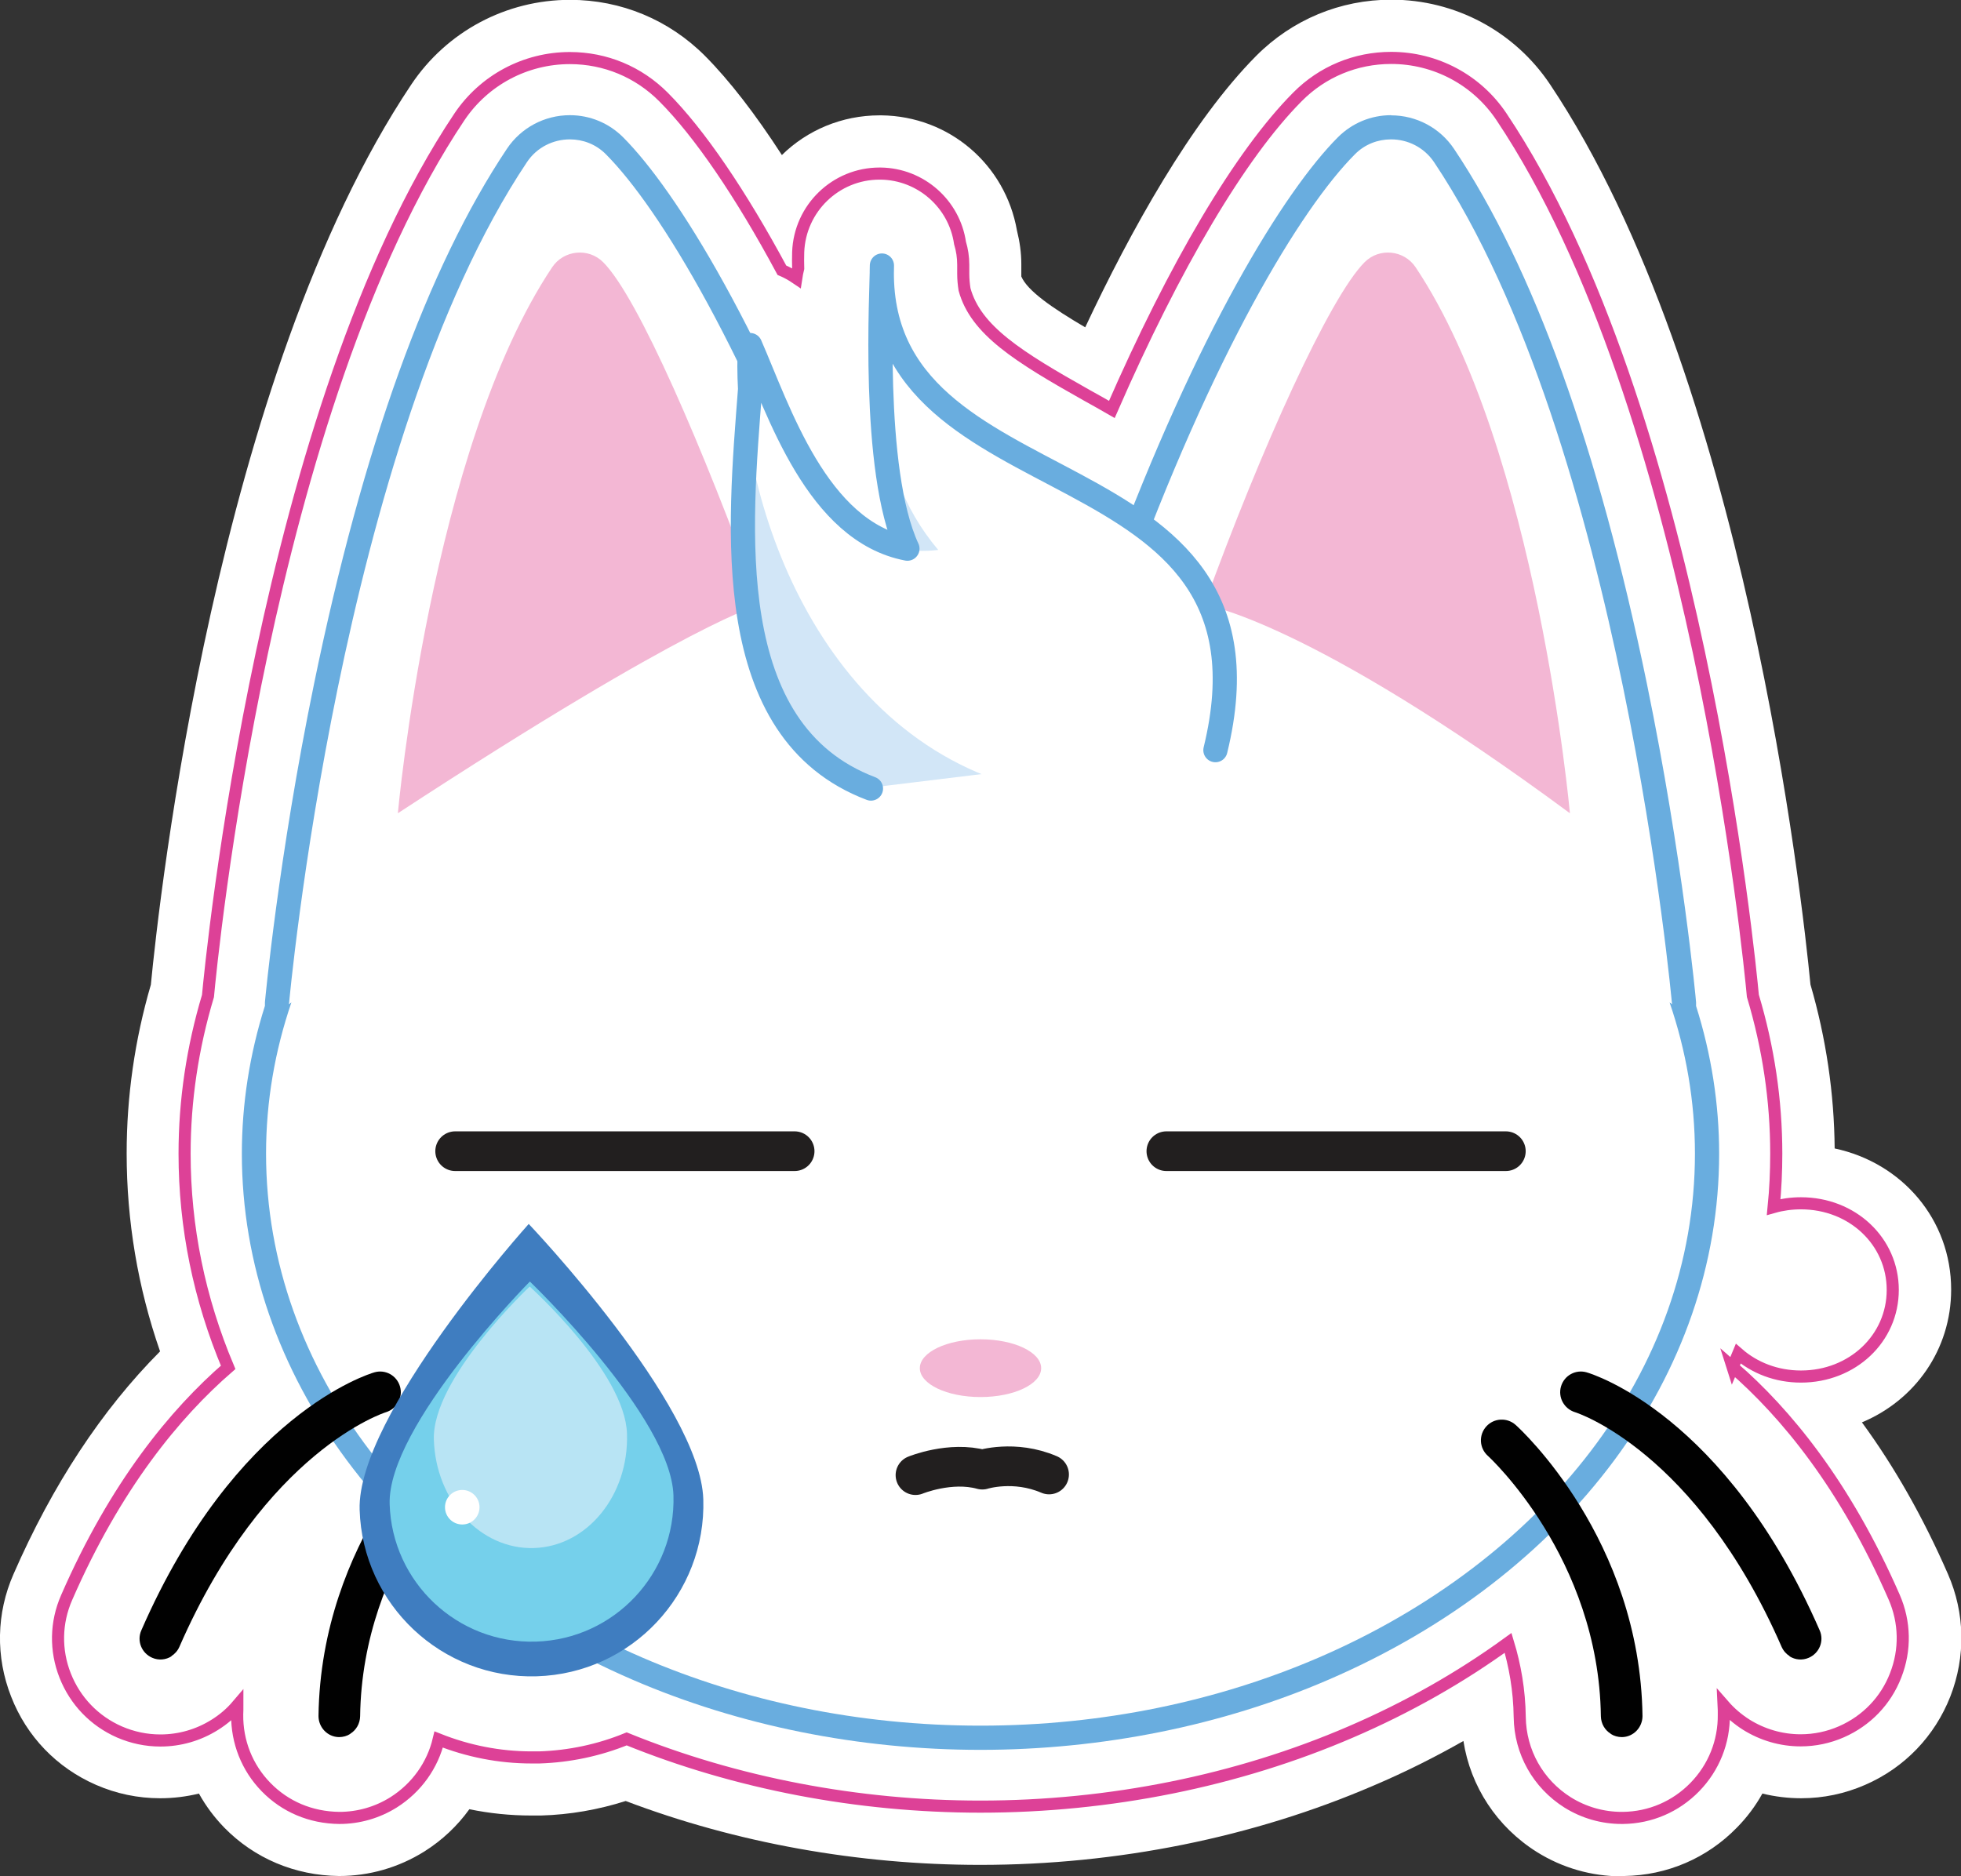 <?xml version="1.0" encoding="utf-8"?>
<svg xmlns="http://www.w3.org/2000/svg" id="Layer_2" viewBox="0 0 121.54 116.31">
  <rect x="0" y="0" width="121.54" height="116.31" fill="#333333" stroke="none"/>
  <defs>
    <style>.cls-1{stroke:#221f1f;stroke-width:2.46px;}.cls-1,.cls-2,.cls-3{fill:none;}.cls-1,.cls-3{stroke-linecap:round;stroke-linejoin:round;}.cls-2{stroke:#dd4197;stroke-miterlimit:10;stroke-width:.75px;}.cls-3{stroke:#69addf;stroke-width:1.5px;}.cls-4{fill:#f3b7d4;}.cls-4,.cls-5,.cls-6,.cls-7,.cls-8,.cls-9,.cls-10,.cls-11{stroke-width:0px;}.cls-5{fill:#75d0eb;}.cls-6{fill:#3f7dc0;}.cls-7{fill:#d2e6f7;}.cls-8{fill:#b8e4f4;}.cls-9{fill:#fff;}.cls-10{fill:#69addf;}.cls-11{fill:#010101;}</style>
  </defs>
  <g id="Layer_3">
    <path class="cls-9" d="M100.51,116.31c-1.86,0-3.68-.52-5.26-1.51-2.48-1.56-4.11-4.06-4.55-6.88-1.78,1.01-3.63,1.94-5.56,2.76-7.47,3.22-15.9,4.92-24.38,4.92-7.56,0-15.13-1.36-21.98-3.96-1.7.54-3.46.85-5.25.9-.19,0-.4,0-.6,0-1.3,0-2.58-.13-3.84-.39-.74,1.03-1.68,1.92-2.79,2.62-1.6,1-3.42,1.52-5.28,1.52-2.75-.03-5.26-1.1-7.12-3-.62-.64-1.15-1.35-1.57-2.11-.78.19-1.59.29-2.4.29-1.38,0-2.72-.28-3.98-.83-2.43-1.06-4.3-3-5.26-5.47-.97-2.47-.92-5.17.15-7.6,2.42-5.54,5.47-10.17,9.08-13.8-1.38-3.97-2.07-8.09-2.07-12.28,0-3.52.5-7.03,1.5-10.45.5-5.19,4.05-37.73,16.14-55.8,2.2-3.29,5.88-5.25,9.84-5.25,3.17,0,6.14,1.24,8.37,3.48,1.5,1.51,3.11,3.59,4.76,6.14,1.56-1.53,3.7-2.46,6.06-2.46h.11c4.19.05,7.68,3.04,8.4,7.14.17.68.27,1.38.27,2.08,0,.15,0,.35,0,.6,0,.06,0,.12,0,.17.38.89,1.93,1.96,3.96,3.15,2.81-5.98,6.57-12.77,10.6-16.83,2.23-2.24,5.2-3.48,8.37-3.48,3.96,0,7.64,1.96,9.84,5.25,12.08,18.07,15.64,50.62,16.14,55.8.97,3.33,1.47,6.74,1.5,10.16,4.18.89,7.22,4.41,7.22,8.75,0,3.73-2.25,6.86-5.53,8.23,2.02,2.76,3.8,5.9,5.33,9.4,1.06,2.42,1.11,5.12.15,7.59-.97,2.47-2.84,4.42-5.28,5.48-1.26.55-2.59.83-3.97.83-.81,0-1.62-.1-2.4-.29-.42.76-.95,1.47-1.58,2.11-1.85,1.9-4.33,2.96-6.98,3h-.13Z"/>
    <ellipse class="cls-9" cx="111.61" cy="79.96" rx=".65" ry=".33"/>
    <path class="cls-9" d="M60.77,107.71c-7.42,0-14.77-1.48-21.28-4.29-14.65-6.32-23.76-18.55-23.76-31.92,0-3.06.48-6.12,1.44-9.09-.02-.08-.02-.15-.02-.23.13-1.43,3.29-35.23,14.88-52.55.73-1.09,1.96-1.75,3.28-1.75,1.05,0,2.04.41,2.77,1.15,3.29,3.31,8.72,12.11,14.15,26.91,2.8-.43,5.67-.65,8.52-.65s5.72.22,8.52.65c5.44-14.81,10.86-23.6,14.16-26.91.74-.74,1.72-1.15,2.77-1.15,1.32,0,2.55.65,3.28,1.75,11.58,17.32,14.75,51.12,14.88,52.55,0,.08,0,.16-.02.23.96,2.97,1.44,6.03,1.44,9.09,0,13.37-9.11,25.6-23.77,31.92-6.5,2.8-13.85,4.28-21.26,4.28Z"/>
    <path class="cls-10" d="M86.22,8.64c1.02,0,2.03.48,2.66,1.41,11.61,17.36,14.75,52.2,14.75,52.2l-.15-.11c1.02,2.98,1.57,6.12,1.57,9.37,0,13.51-9.44,25.25-23.32,31.24-6.24,2.69-13.38,4.22-20.96,4.22s-14.73-1.53-20.98-4.23c-13.87-5.99-23.3-17.72-23.3-31.23,0-3.24.55-6.38,1.57-9.37l-.15.11s3.14-34.84,14.75-52.2c.62-.93,1.64-1.41,2.66-1.41.81,0,1.62.3,2.24.93,3.32,3.34,8.77,12.29,14.19,27.22,2.91-.48,5.93-.74,9.01-.74s6.1.25,9.01.74c5.43-14.94,10.87-23.88,14.2-27.22.62-.63,1.43-.93,2.24-.93M86.22,7.14h0c-1.25,0-2.42.49-3.3,1.37-3.31,3.32-8.71,12.03-14.12,26.61-2.64-.38-5.34-.57-8.03-.57s-5.39.19-8.03.57c-5.41-14.57-10.81-23.29-14.12-26.61-.88-.88-2.05-1.37-3.3-1.37-1.57,0-3.03.78-3.9,2.08-4.92,7.36-8.94,18.51-11.95,33.14-2.23,10.84-3.04,19.67-3.05,19.76,0,.08,0,.15,0,.23-.95,3-1.43,6.08-1.43,9.16,0,13.67,9.28,26.16,24.21,32.61,6.59,2.85,14.05,4.35,21.57,4.35s14.97-1.5,21.55-4.34c14.94-6.44,24.23-18.94,24.23-32.61,0-3.08-.48-6.16-1.43-9.16,0-.08,0-.15,0-.23,0-.09-.82-8.92-3.05-19.76-3.01-14.63-7.03-25.78-11.95-33.14-.87-1.3-2.33-2.08-3.9-2.08h0Z"/>
    <path class="cls-4" d="M24.66,50.4s2.04-22.58,9.56-33.83c.72-1.08,2.26-1.23,3.17-.31,2.16,2.17,6.19,11.5,9.72,21.23,0,0-4.09.92-22.45,12.92Z"/>
    <path class="cls-4" d="M97.3,50.4s-2.04-22.58-9.56-33.83c-.72-1.08-2.26-1.23-3.17-.31-2.16,2.17-6.4,11.5-9.93,21.23,0,0,6.42.92,22.66,12.92Z"/>
    <ellipse class="cls-4" cx="60.77" cy="84.81" rx="3.76" ry="1.79"/>
    <path class="cls-7" d="M73.03,46.5c4.18-15.64-19.2-13-18.67-28.6.05,6.63-1.18,13.68,3.33,19.04-7.31.86-9.57-8.93-11.56-13.51-.62,8.53-2.21,21.79,7.44,25.44"/>
    <path class="cls-9" d="M74.92,46.5c4.75-19.46-20.94-15.1-20.42-30.7.05,6.63-.86,12.93,3.65,18.29-7.31.86-10.09-8.13-12.08-12.71-.62,8.53,4.17,24.16,17.45,27.49"/>
    <path class="cls-3" d="M75.33,46.5c4.75-19.46-21.2-14.44-20.67-30.04.01,1.48-.68,12.69,1.58,17.55-5.6-1.07-7.98-8.57-9.75-12.62-.06.84-.05,1.77,0,2.73-.65,8.54-1.91,21.2,7.49,24.76"/>
    <path class="cls-1" d="M56.74,91.44s2.16-.89,4.14-.34c0,0,1.98-.63,4.14.3"/>
    <line class="cls-1" x1="28.21" y1="71.36" x2="49.25" y2="71.36"/>
    <line class="cls-1" x1="72.29" y1="71.36" x2="93.33" y2="71.36"/>
    <path class="cls-11" d="M110.92,102.66c-.21-.13-.39-.33-.5-.58-5.31-12.16-12.73-14.52-12.8-14.54-.68-.21-1.07-.92-.87-1.6.2-.68.91-1.07,1.59-.87.35.1,8.61,2.63,14.44,15.99.29.65-.01,1.41-.67,1.7-.41.18-.85.13-1.2-.09Z"/>
    <path class="cls-11" d="M99.83,107.47c-.36-.22-.6-.62-.61-1.08-.13-9.83-6.94-16.09-7.01-16.15-.53-.48-.57-1.29-.09-1.82.48-.53,1.3-.56,1.82-.09.32.28,7.71,7.1,7.86,18.04,0,.71-.56,1.3-1.27,1.31-.26,0-.5-.07-.7-.2Z"/>
    <path class="cls-11" d="M10.62,102.66c.21-.13.39-.33.5-.58,5.31-12.16,12.73-14.52,12.8-14.54.68-.21,1.07-.92.87-1.6-.2-.68-.91-1.07-1.59-.87-.35.1-8.61,2.63-14.44,15.99-.29.65.01,1.41.67,1.7.41.18.85.13,1.2-.09Z"/>
    <path class="cls-11" d="M21.71,107.47c.36-.22.6-.62.61-1.08.13-9.83,6.94-16.09,7.01-16.15.53-.48.57-1.29.09-1.82-.48-.53-1.3-.56-1.82-.09-.32.28-7.71,7.1-7.86,18.04,0,.71.56,1.3,1.27,1.31.26,0,.5-.07.7-.2Z"/>
    <path class="cls-6" d="M43.59,92.93c.18,5.88-4.44,10.8-10.32,10.98-5.88.18-10.8-4.44-10.98-10.32s10.48-17.72,10.48-17.72c0,0,10.64,11.18,10.82,17.07Z"/>
    <path class="cls-5" d="M41.74,92.69c.15,4.86-3.67,8.92-8.52,9.07-4.86.15-8.92-3.67-9.07-8.52-.15-4.86,8.69-13.8,8.69-13.8,0,0,8.75,8.4,8.9,13.26Z"/>
    <path class="cls-8" d="M38.86,88.88c.12,3.81-2.47,6.98-5.77,7.08-3.3.1-6.08-2.9-6.2-6.72-.12-3.81,5.94-9.49,5.94-9.49,0,0,5.91,5.31,6.03,9.12Z"/>
    <circle class="cls-9" cx="28.65" cy="93.43" r="1.07"/>
    <path class="cls-2" d="M107.39,84.76c.12-.28.22-.57.34-.85,1.01.88,2.37,1.42,3.89,1.42,3.19,0,5.69-2.36,5.69-5.37s-2.5-5.37-5.69-5.37c-.59,0-1.16.08-1.69.23.11-1.1.16-2.21.16-3.32,0-3.29-.49-6.57-1.45-9.77-.2-2.17-3.53-36.47-15.58-54.49-1.53-2.29-4.09-3.65-6.84-3.65-2.2,0-4.27.86-5.81,2.42-3.53,3.55-7.61,10.45-11.5,19.37-.52-.3-1.03-.59-1.54-.87-4.25-2.39-6.9-4.04-7.59-6.57-.05-.32-.08-.64-.08-.97,0-.24,0-.43,0-.56,0-.47-.07-.92-.2-1.35-.35-2.41-2.42-4.27-4.92-4.3h-.07c-2.71,0-4.94,2.15-5.04,4.87-.01.35-.01.68,0,1.01-.05.2-.09.4-.12.6-.28-.19-.58-.36-.89-.49-2.56-4.76-5.11-8.5-7.33-10.73-1.55-1.56-3.61-2.42-5.81-2.42-2.76,0-5.32,1.37-6.85,3.65-12.05,18.02-15.38,52.32-15.58,54.49-.96,3.2-1.45,6.48-1.45,9.77,0,4.56.91,9,2.7,13.25-3.29,2.85-6.98,7.32-10.01,14.27-.68,1.55-.71,3.27-.09,4.84s1.81,2.81,3.36,3.49c.81.35,1.66.53,2.54.53,1.19,0,2.35-.33,3.37-.97.53-.33,1-.73,1.4-1.2,0,.19,0,.37-.01.56-.02,1.69.61,3.29,1.79,4.5s2.76,1.89,4.54,1.91c1.19,0,2.35-.33,3.37-.97,1.42-.9,2.41-2.29,2.79-3.89,1.81.72,3.76,1.11,5.75,1.11.16,0,.33,0,.49,0,1.86-.06,3.7-.45,5.41-1.15,6.77,2.75,14.33,4.2,21.93,4.2,7.99,0,15.93-1.6,22.95-4.63,3.53-1.52,6.79-3.37,9.75-5.52.42,1.39.7,2.93.72,4.6.03,2.16,1.13,4.13,2.97,5.29,1.01.63,2.17.96,3.35.96h.08c1.69-.02,3.27-.7,4.45-1.91s1.82-2.81,1.8-4.5c0-.19,0-.38-.01-.57.4.46.88.87,1.4,1.2,1.01.63,2.17.97,3.37.97.88,0,1.73-.18,2.53-.53,1.55-.68,2.75-1.92,3.36-3.5.62-1.58.58-3.3-.09-4.84-3.04-6.96-6.72-11.42-10.02-14.28Z"/>
  </g>
</svg>